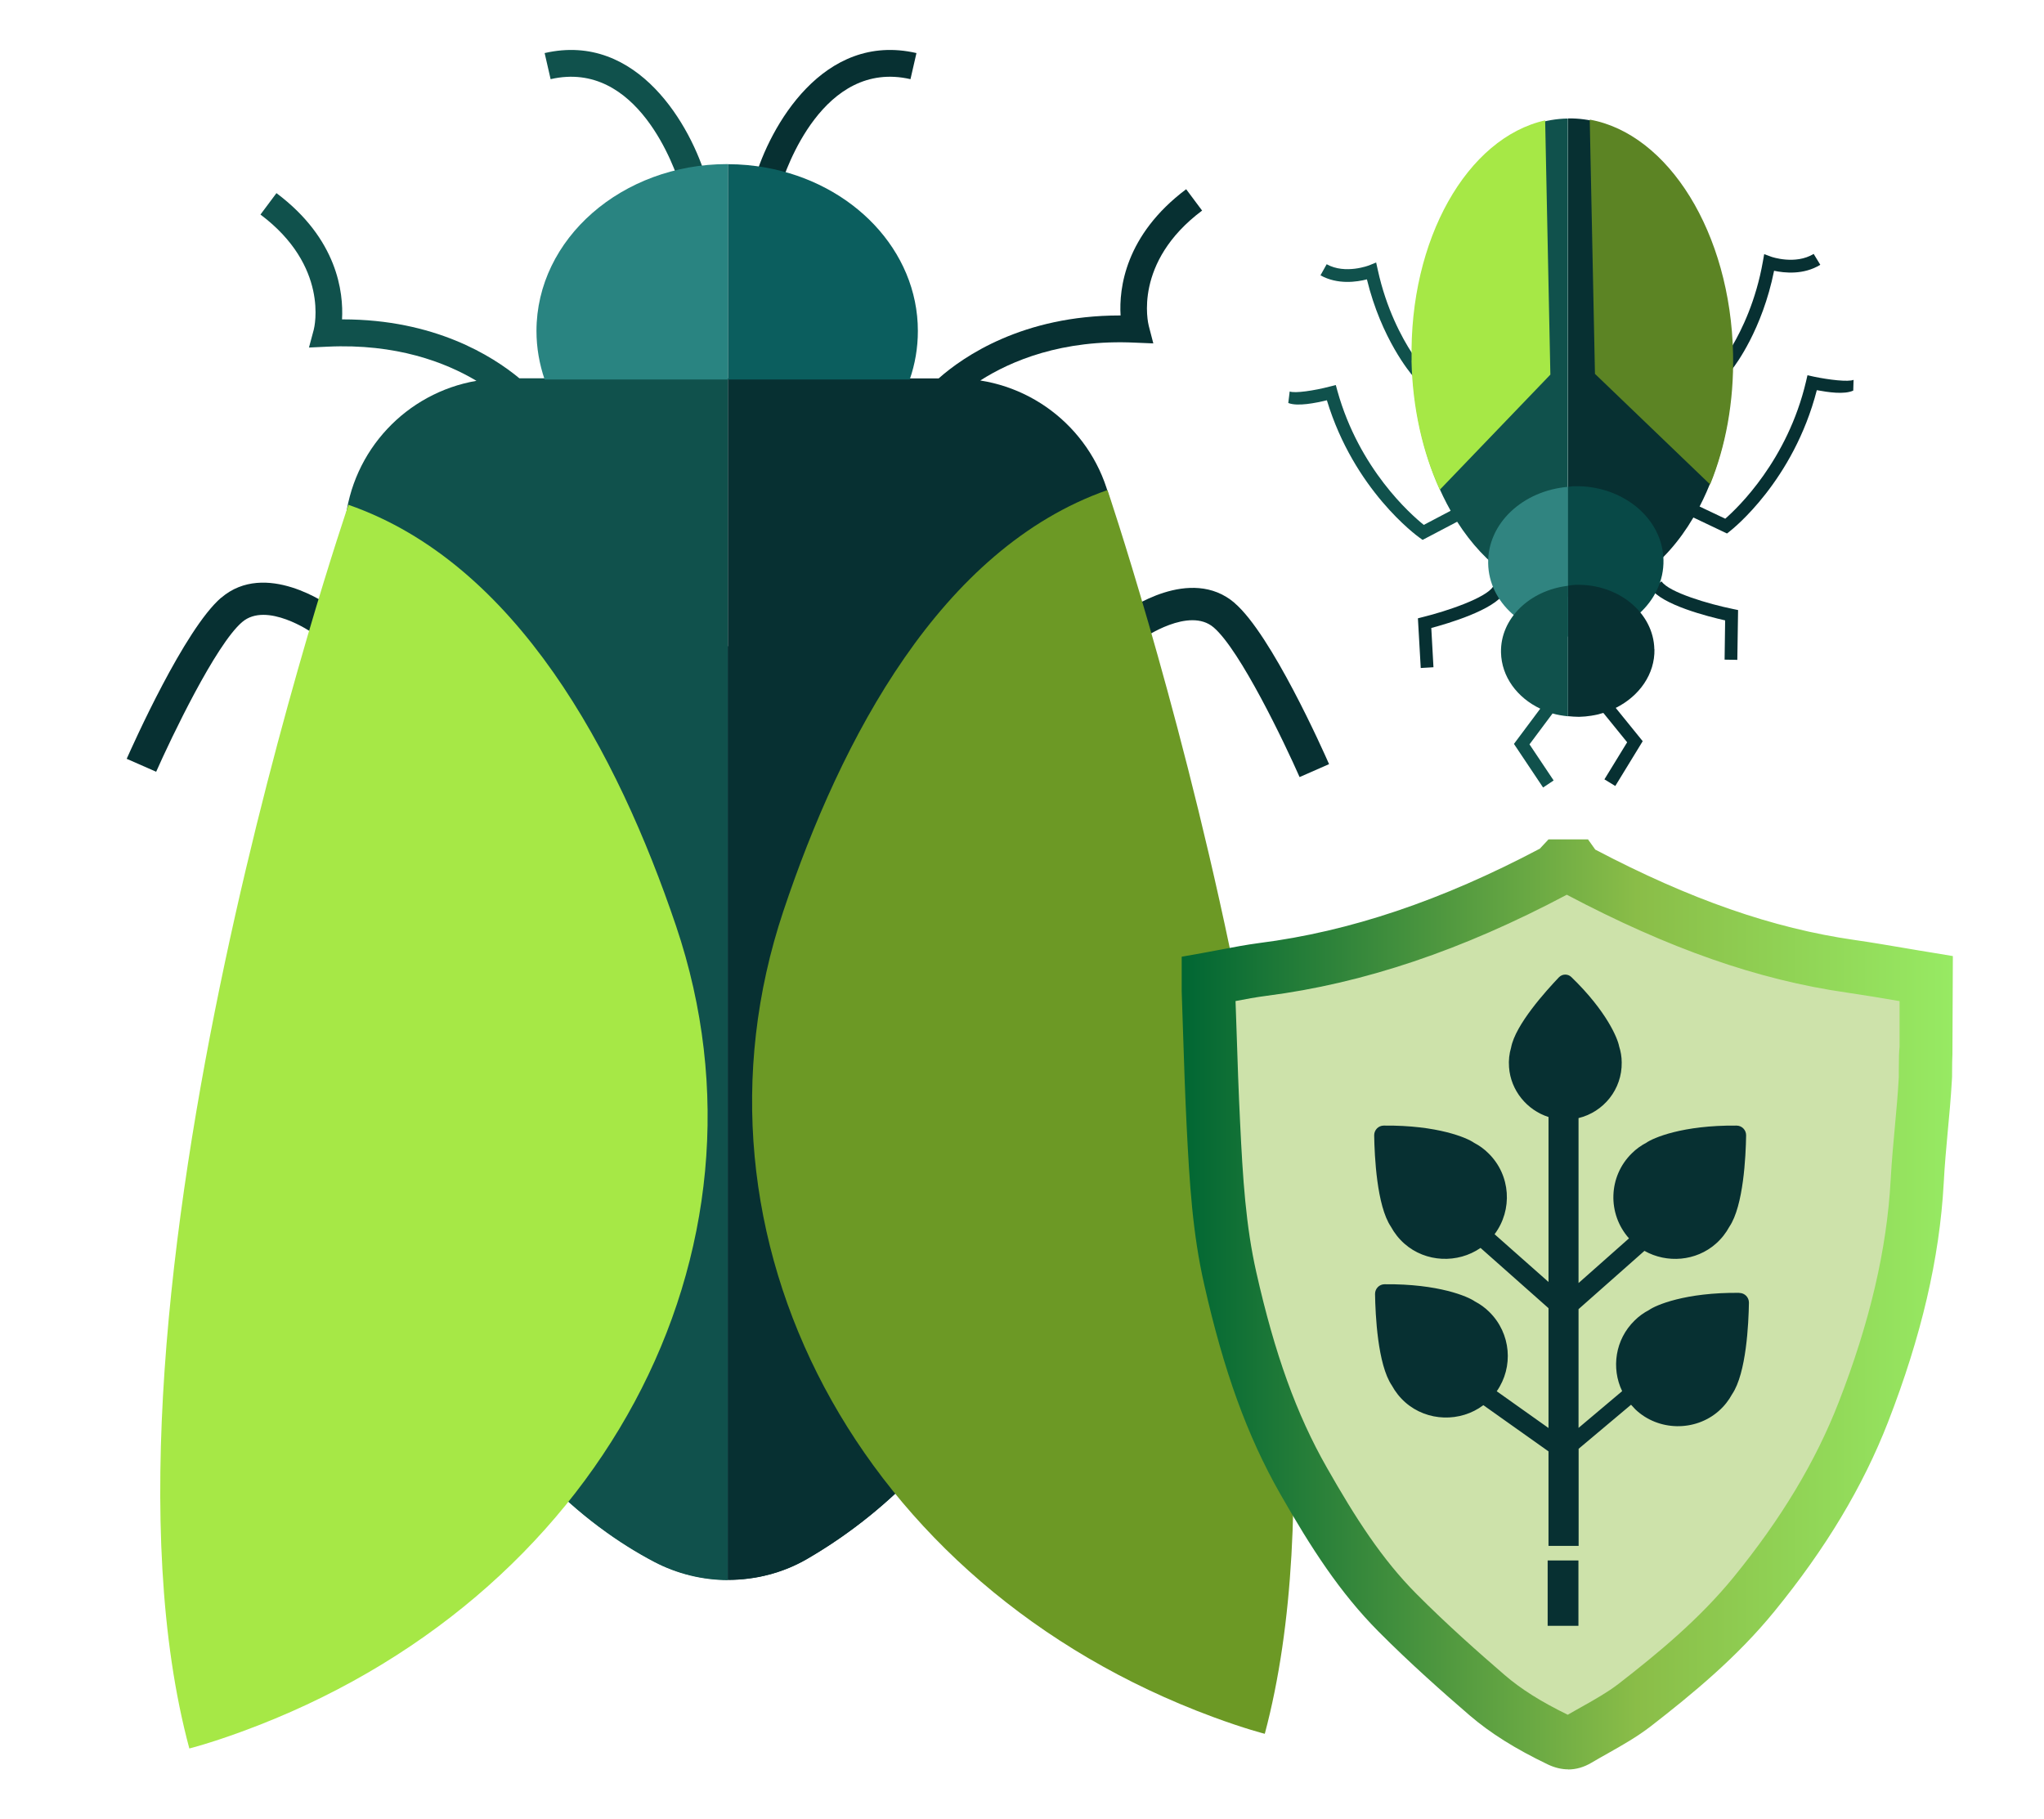 <?xml version="1.0" encoding="UTF-8"?><svg id="Capa_1" xmlns="http://www.w3.org/2000/svg" xmlns:xlink="http://www.w3.org/1999/xlink" viewBox="0 0 187.95 167.25"><defs><style>.cls-1{fill:#298481;}.cls-1,.cls-2,.cls-3,.cls-4,.cls-5,.cls-6,.cls-7,.cls-8,.cls-9,.cls-10,.cls-11{stroke-width:0px;}.cls-2{fill:#0b5e5e;}.cls-3{fill:#308480;}.cls-4{fill:url(#Degradado_sin_nombre_84);}.cls-5{fill:#a6e846;}.cls-6{fill:#084947;}.cls-7{fill:#cde2aa;}.cls-8{fill:#10514c;}.cls-9{fill:#6c9925;}.cls-10{fill:#073032;}.cls-11{fill:#5c8424;}</style><linearGradient id="Degradado_sin_nombre_84" x1="108.67" y1="119.95" x2="179.57" y2="119.95" gradientUnits="userSpaceOnUse"><stop offset="0" stop-color="#063"/><stop offset=".59" stop-color="#8abd48"/><stop offset="1" stop-color="#97ea63"/></linearGradient></defs><path class="cls-8" d="M65.03,34.79v-18.07l-.05-.16c-1.4-4.9-6.32-13.66-14.9-11.68l.55,2.4c8.01-1.84,11.47,8.33,11.92,9.8v17.71h-14.79c-2.5-2.07-7.82-5.42-16.24-5.42h-.07c.14-2.48-.41-7.4-6.03-11.61l-1.47,1.97c6.33,4.75,4.96,10.36,4.9,10.59l-.44,1.64,1.7-.08c6.33-.3,10.85,1.44,13.7,3.14-6.41,1.1-11.45,6.37-12.08,13.05-6.45,67.69,15.95,89,28.4,95.55,2.13,1.12,4.47,1.68,6.8,1.69V34.79h-1.91,0Z"/><path class="cls-10" d="M110.54,19.37l-1.47-1.97c-5.62,4.22-6.18,9.13-6.03,11.61h-.07c-8.91,0-14.38,3.77-16.66,5.79h-14.96l.44-17.7c.43-1.42,3.89-11.67,11.93-9.82l.55-2.4c-8.58-1.98-13.49,6.77-14.9,11.68l-.04.15-.45,18.09h-1.95v110.49c2.53,0,5.06-.63,7.31-1.94,32.23-18.75,30.81-70.96,28.15-95.49-.72-6.66-5.82-11.86-12.25-12.87,2.8-1.79,7.5-3.8,14.24-3.48l1.67.07-.42-1.62c-.06-.24-1.44-5.84,4.9-10.59h0Z"/><path class="cls-10" d="M20.34,54.96c-3.38,2.9-8.15,13.61-8.69,14.82l2.71,1.19c1.38-3.12,5.47-11.68,7.9-13.76,2.25-1.94,6.43.96,6.47.99l.87-1.19.87-1.19c-.24-.18-6.06-4.34-10.13-.85h0Z"/><path class="cls-10" d="M113.53,55.45c-4.07-3.49-9.89.67-10.13.85l1.73,2.39s4.21-2.93,6.47-.99c2.44,2.09,6.53,10.65,7.9,13.76l2.71-1.19c-.53-1.21-5.3-11.92-8.69-14.82h0Z"/><path class="cls-8" d="M44.07,59.43c0-.75-.85,40.03-1.4,66.8,5.73,9.62,12.42,14.7,17.46,17.36,2.13,1.12,4.47,1.68,6.8,1.69V59.43h-22.87Z"/><path class="cls-10" d="M66.93,59.43v85.85c2.53,0,5.06-.63,7.31-1.94,5.75-3.34,10.43-7.76,14.22-12.89V59.43h-21.54Z"/><path class="cls-5" d="M32.04,46.43s-25.44,74.2-14.63,114.36c0,0,1.82-.45,4.82-1.55,32.93-12.04,50.08-44.09,39.93-74.1-5.37-15.88-14.64-33.34-30.13-38.72h0Z"/><path class="cls-9" d="M101.84,45.08s25.16,74.2,14.46,114.36c0,0-1.8-.45-4.77-1.55-32.57-12.04-49.53-44.09-39.5-74.1,5.31-15.88,14.47-33.34,29.79-38.72h0Z"/><path class="cls-1" d="M66.87,15.09c-9.68,0-17.54,6.87-17.54,15.35,0,1.55.27,3.04.75,4.46h16.86V15.09h-.08Z"/><path class="cls-2" d="M84.4,30.44c0-7.42-6.01-13.61-14-15.03-1.12-.2-2.27-.31-3.46-.31v19.8h16.71c.49-1.41.75-2.91.75-4.46Z"/><path class="cls-10" d="M166.76,34.63l-.56-.12-.13.56c-1.7,7.25-6.27,11.62-7.43,12.63l-2.36-1.12c1.82-3.51,2.93-7.89,3.01-12.65.28-.35,2.75-3.61,3.84-9.03.94.2,2.71.4,4.25-.55l-.61-1c-1.69,1.03-3.88.27-3.9.26l-.65-.24-.12.68c-.63,3.59-1.94,6.28-2.83,7.79-.51-11.77-7.15-21.06-15.08-20.95v43.98c.28.02.56.06.84.05,4.28-.09,8.08-2.91,10.68-7.33l3.09,1.47.28-.22c.24-.19,5.83-4.61,7.98-12.96,1.04.19,2.51.42,3.35.04l.03-.99c-.46.21-2.27,0-3.69-.3Z"/><path class="cls-8" d="M144.12,10.9c-7.96.16-14.26,9.77-14.27,21.6-.95-1.46-2.38-4.1-3.16-7.68l-.15-.68-.64.26s-2.19.86-3.91-.1l-.57,1.02c1.58.88,3.35.61,4.27.37,1.33,5.47,4.01,8.64,4.22,8.88.29,4.7,1.55,8.98,3.48,12.4l-2.47,1.3c-1.2-.96-5.94-5.14-7.94-12.31l-.15-.55-.56.14c-1.41.37-3.21.64-3.68.45l-.13,1.06c.85.34,2.52,0,3.55-.25,2.5,8.26,8.26,12.45,8.51,12.63l.29.21,3.18-1.67c2.6,4.07,6.2,6.66,10.18,6.92V10.91s-.04,0-.06,0Z"/><path class="cls-5" d="M129.79,33.14c.09,4.4,1.04,8.49,2.6,11.9l10.17-10.59-.48-23.38c-7.16,1.6-12.51,10.93-12.28,22.08Z"/><path class="cls-10" d="M152.79,53.47c.67,1.01,4.38,2.09,6.55,2.53l.48.1-.07,4.58-1.17-.02.05-3.61c-1.52-.34-5.81-1.42-6.82-2.93l.97-.65Z"/><path class="cls-10" d="M137.3,53.94l1,.61c-.94,1.55-5.19,2.8-6.69,3.2l.2,3.61-1.17.07-.26-4.57.47-.12c2.16-.53,5.82-1.76,6.44-2.8Z"/><path class="cls-3" d="M136.84,51.82c.07,3.58,3.29,6.43,7.34,6.72v-13.77c-4.17.35-7.42,3.38-7.34,7.05Z"/><path class="cls-6" d="M144.76,44.71c-.2,0-.38.05-.58.06v13.77c.29.02.57.06.86.06,4.45-.09,8-3.27,7.92-7.11-.08-3.83-3.75-6.87-8.21-6.78Z"/><path class="cls-8" d="M138.02,60c.05,2.24,1.49,4.16,3.61,5.17l-2.42,3.24,2.68,4.01.97-.65-2.22-3.32,2.12-2.84c.45.13.93.21,1.42.26v-12c-3.52.41-6.23,3.01-6.16,6.13Z"/><path class="cls-10" d="M152.12,59.71c-.07-3.35-3.28-6.01-7.17-5.93-.26,0-.51.05-.76.08v12c.33.03.67.06,1.01.06.78-.02,1.53-.14,2.23-.36l2.19,2.7-2.09,3.41,1,.61,2.52-4.12-2.48-3.06c2.17-1.08,3.61-3.11,3.56-5.4Z"/><path class="cls-11" d="M146.18,11c7.22,1.3,12.95,10.4,13.18,21.56.09,4.4-.69,8.52-2.11,11.99l-10.59-10.17-.48-23.38Z"/><path class="cls-7" d="M144.76,79.65c-.43,0-.86,0-1.29,0-.12.13-.22.3-.37.38-8.49,4.52-17.37,7.9-26.98,9.13-1.67.21-3.33.58-5,.88,0,.42,0,.73,0,1.03.14,4.09.25,8.19.45,12.28.23,4.76.49,9.51,1.55,14.19,1.47,6.5,3.42,12.8,6.74,18.62,2.47,4.34,5.1,8.58,8.63,12.14,2.63,2.65,5.42,5.14,8.24,7.58,1.99,1.72,4.29,3.03,6.67,4.18.62.3,1.15.25,1.69-.07,1.75-1.04,3.61-1.94,5.2-3.18,3.96-3.07,7.8-6.3,10.98-10.2,4.15-5.09,7.66-10.59,10.05-16.74,2.66-6.83,4.55-13.86,4.95-21.23.19-3.44.55-6.01.75-9.46.02-.38,0-2.34.08-2.72,0-2.4,0-4.08,0-6.48-2.31-.38-4.62-.8-6.94-1.14-8.96-1.29-17.2-4.62-25.13-8.83-.13-.07-.19-.26-.28-.39Z"/><path class="cls-4" d="M144.21,162.71c-.62,0-1.24-.15-1.86-.44-3.02-1.45-5.31-2.89-7.22-4.53-2.38-2.05-5.48-4.79-8.38-7.71-3.54-3.57-6.17-7.64-9.03-12.65-3.03-5.32-5.19-11.27-7-19.3-1.06-4.68-1.34-9.2-1.61-14.61-.14-2.89-.24-5.82-.33-8.66-.04-1.22-.08-2.43-.12-3.65,0-.24,0-.48,0-.75v-2.43s2.02-.36,2.02-.36c.52-.09,1.03-.19,1.55-.29,1.16-.22,2.35-.45,3.57-.61,8.32-1.06,16.76-3.9,25.8-8.68.02-.02.04-.05.06-.07l.73-.78h3.63l.67.94c8.74,4.59,16.32,7.23,23.84,8.31,1.61.23,3.22.51,4.83.78.72.12,1.44.25,2.16.36l2.05.34-.04,9.02c-.02.31-.03,1.12-.03,1.53,0,.4,0,.73-.02.87-.1,1.72-.24,3.24-.38,4.7-.14,1.56-.28,3.03-.37,4.75-.38,6.92-2.06,14.11-5.12,21.98-2.31,5.93-5.72,11.62-10.44,17.4-3.43,4.21-7.5,7.57-11.38,10.58-1.27.98-2.62,1.74-3.93,2.48-.51.29-1.02.57-1.52.87-.69.41-1.41.62-2.15.62ZM113.61,92.06c.03.86.06,1.73.09,2.59.09,2.82.19,5.73.33,8.58.25,5.17.52,9.47,1.49,13.77,1.7,7.54,3.7,13.07,6.48,17.95,2.66,4.68,5.08,8.44,8.24,11.62,2.78,2.8,5.79,5.46,8.1,7.45,1.5,1.3,3.36,2.47,5.82,3.67.44-.26.88-.5,1.32-.75,1.21-.68,2.34-1.32,3.32-2.07,3.65-2.83,7.46-5.98,10.59-9.81,4.39-5.38,7.55-10.64,9.67-16.08,2.87-7.37,4.44-14.07,4.79-20.47.1-1.81.25-3.39.39-4.93.13-1.43.27-2.9.36-4.54,0-.11,0-.34,0-.62,0-1.14.02-1.73.07-2.15v-4.21s-.1-.02-.14-.02c-1.56-.27-3.13-.53-4.7-.76-8.18-1.17-16.37-4.04-25.76-9-9.63,5.11-18.67,8.15-27.64,9.3-.93.12-1.86.29-2.83.48ZM179.51,97.03h0s0,0,0,0Z"/><path class="cls-10" d="M159.93,118.89c-4.97-.05-7.69,1.14-8.3,1.58-.48.25-.93.57-1.33.97-1.78,1.74-2.16,4.37-1.14,6.49l-4.01,3.38v-10.92l6.06-5.36c2.06,1.16,4.74.96,6.57-.66.52-.46.93-.99,1.24-1.56,1.3-1.92,1.51-6.49,1.54-8.41,0-.49-.39-.89-.88-.89-4.97-.05-7.69,1.14-8.3,1.58-.48.25-.93.57-1.33.97-2.17,2.13-2.26,5.57-.26,7.82l-4.64,4.11v-15.17c2.31-.56,4.01-2.65,3.97-5.12,0-.52-.09-1.02-.24-1.49-.12-.68-1.12-3.2-4.39-6.36-.32-.31-.83-.3-1.14.02-1.21,1.27-4.01,4.37-4.4,6.46-.17.57-.24,1.18-.19,1.81.15,2.14,1.65,3.95,3.63,4.58v15.17l-4.96-4.39c1.68-2.24,1.49-5.43-.56-7.44-.4-.4-.85-.72-1.33-.97-.61-.44-3.33-1.63-8.3-1.58-.49,0-.88.4-.88.89.03,1.92.24,6.49,1.54,8.41.31.57.72,1.1,1.24,1.56,1.96,1.73,4.9,1.84,7,.39l6.25,5.54v11.02l-4.76-3.38c1.56-2.23,1.32-5.32-.68-7.29-.4-.4-.85-.72-1.33-.97-.61-.44-3.33-1.63-8.3-1.58-.49,0-.88.4-.88.89.03,1.92.24,6.49,1.54,8.41.31.57.72,1.1,1.24,1.56,2.02,1.78,5.07,1.85,7.18.26l5.99,4.25v8.69h2.77v-8.93l4.82-4.05c.13.15.27.3.41.44,2.1,1.99,5.48,2.05,7.65.14.52-.46.93-.99,1.24-1.56,1.3-1.92,1.51-6.49,1.54-8.41,0-.49-.39-.89-.88-.89Z"/><rect class="cls-10" x="142.31" y="143.5" width="2.83" height="6.01"/></svg>